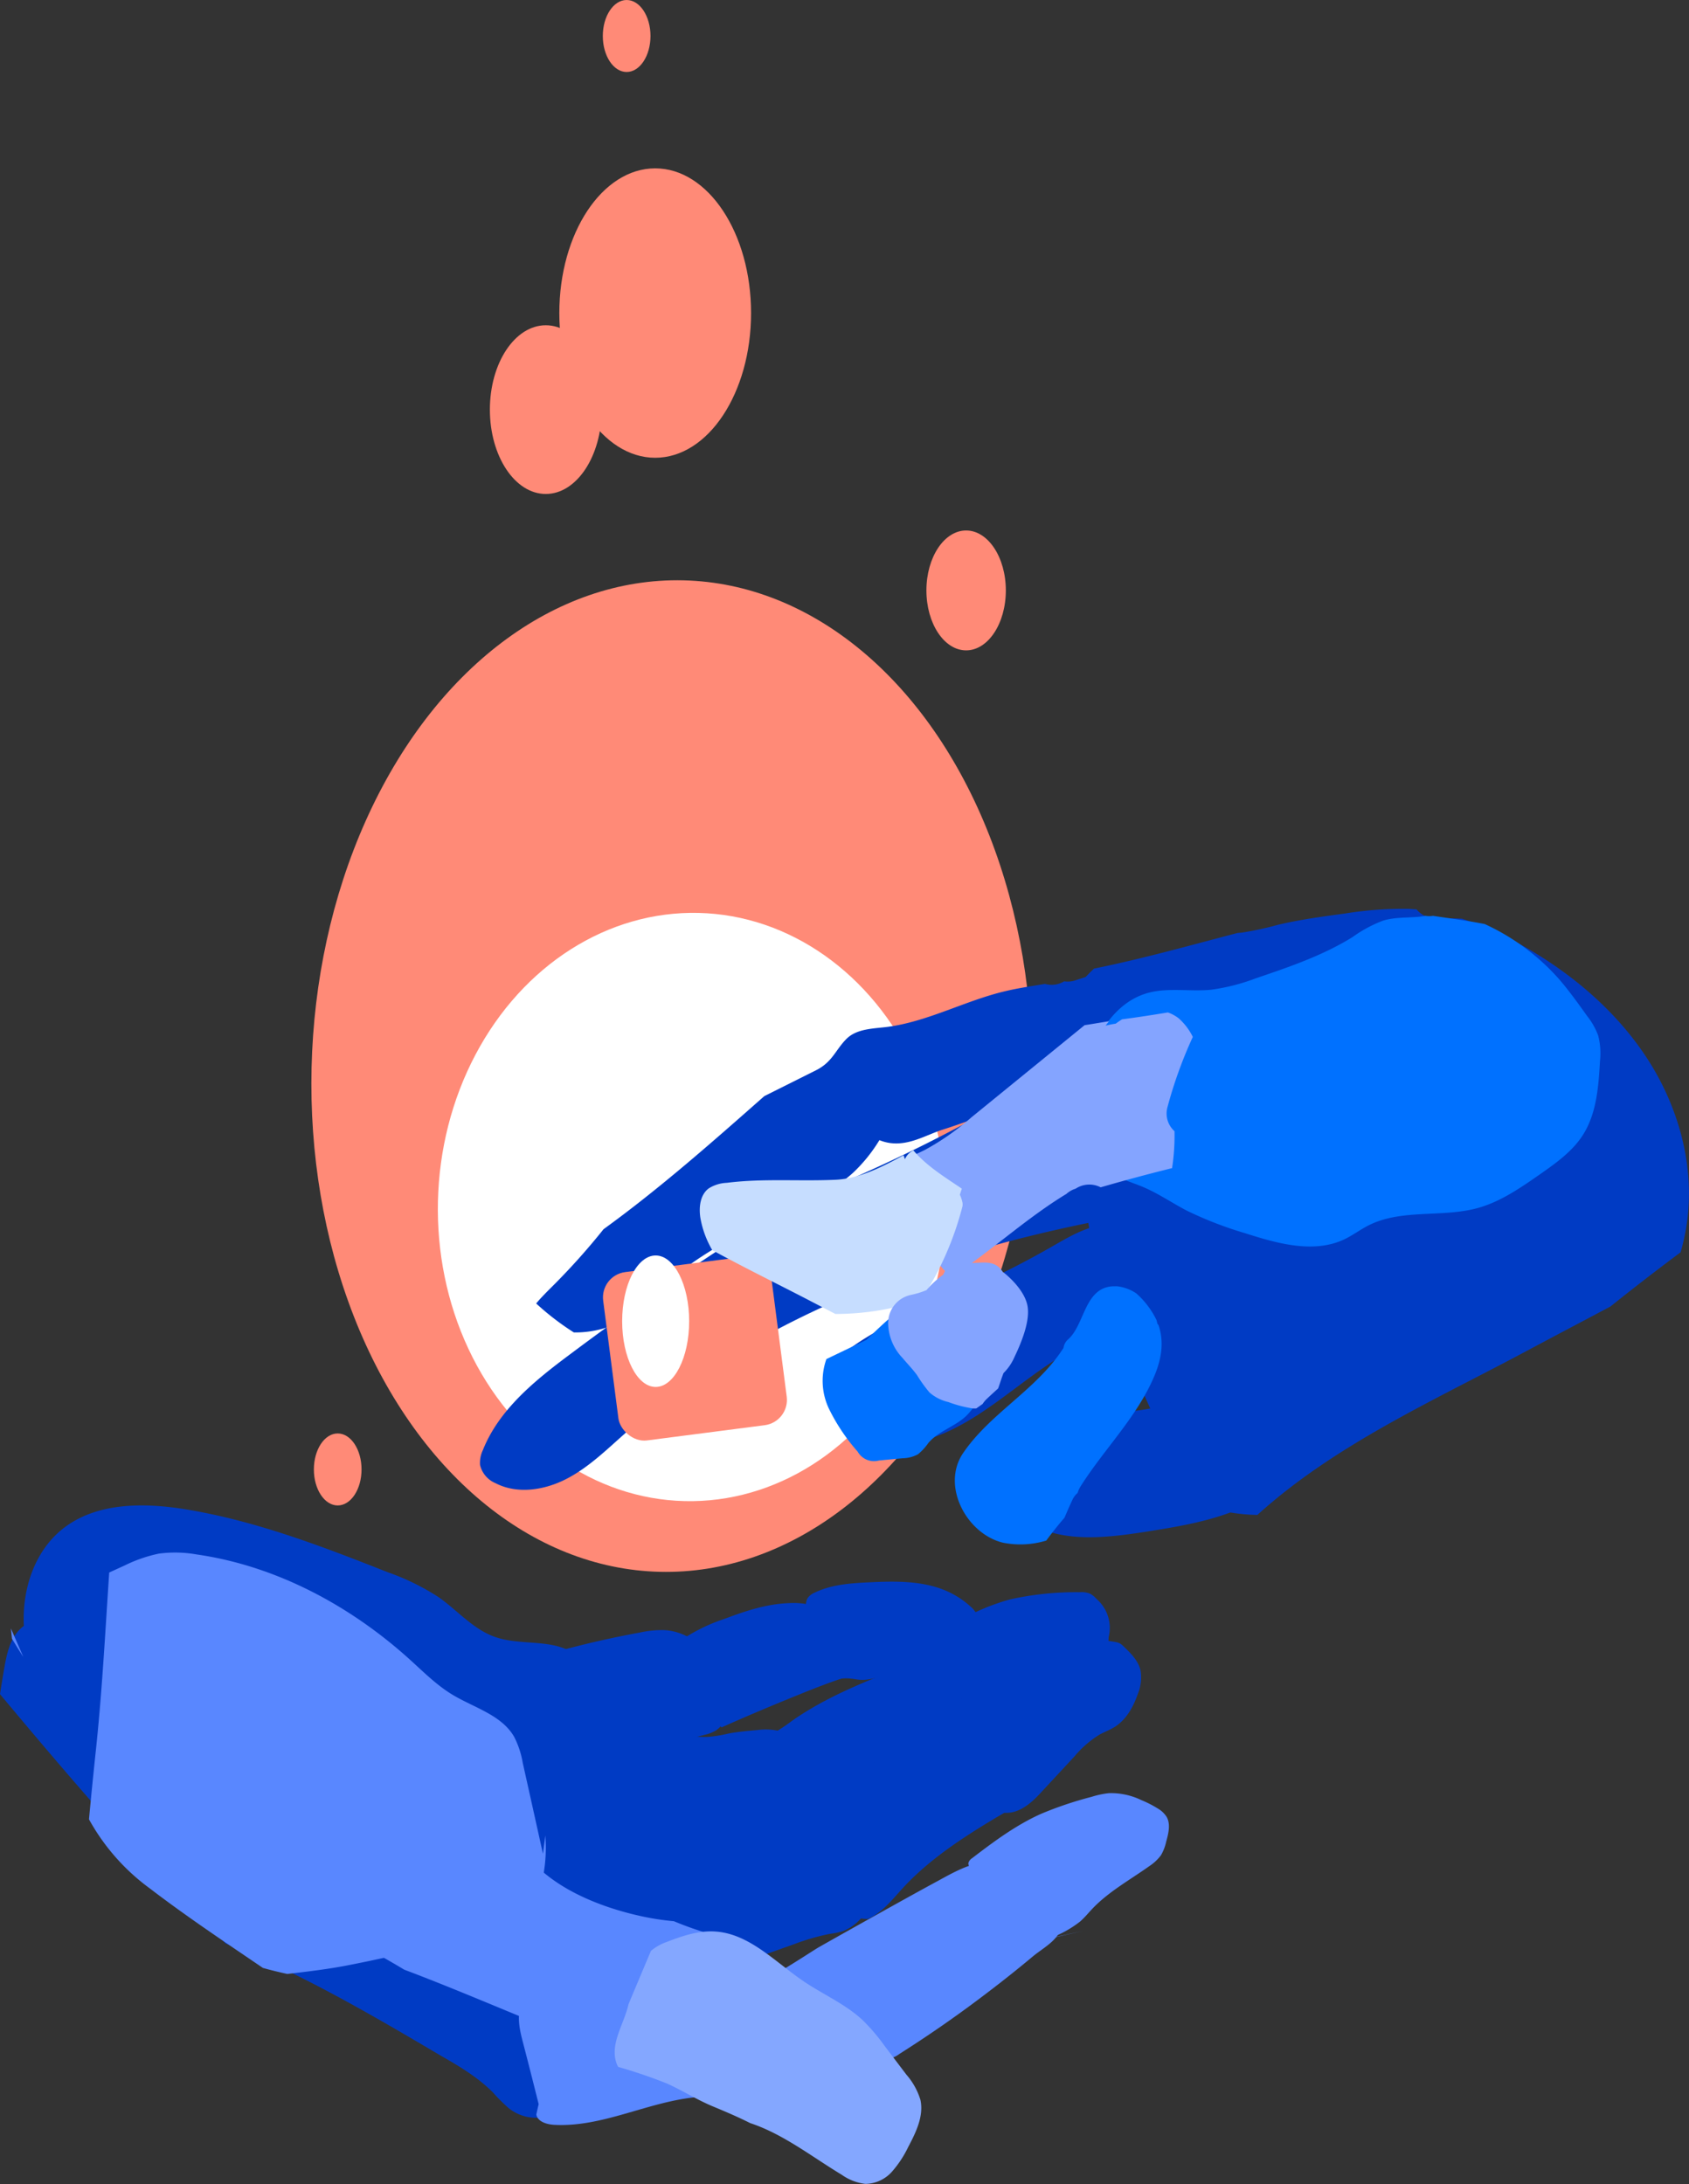 <?xml version="1.0" encoding="UTF-8"?> <svg xmlns="http://www.w3.org/2000/svg" viewBox="0 0 326.64 422.32"><rect x="0" y="0" width="326.64" height="422.32" fill="#333333" stroke="none"/> <defs> <style>.cls-1{fill:#003bc4;}.cls-2{fill:#5987ff;}.cls-3{fill:#84a7ff;}.cls-4{fill:#ff8a77;}.cls-5{fill:#fff;}.cls-6{fill:#0071ff;}.cls-7{fill:#84a4ff;}.cls-8{fill:#c6ddff;}</style> </defs> <g id="Layer_2" data-name="Layer 2"> <g id="design"> <path class="cls-1" d="M131.72,373.13c-4.09,7.89-11.4,10.76-19.51,13.26a22.6,22.6,0,0,1,1.21,4c.8,3.42,1.61,7,1,10.42s-3.1,6.71-6.51,7.25a6.63,6.63,0,0,1-2.85,1.31,8.51,8.51,0,0,1-6.74-1.8,35.6,35.6,0,0,1-3-3c-2.86-2.88-6.4-5-9.9-7-13.55-8-27.19-16-41.78-21.79q-6.47-6.57-13-13l-2.8-3.06C18.22,349.18,9.05,338.42,0,327.57c.26-1.67.53-3.33.82-5,.49-2.8,1.12-5.81,3.22-7.73a6,6,0,0,1,.57-.46c-.35-7,2-14.31,7.4-18.68,6.52-5.26,15.8-5.21,24.07-3.84C49.52,294.08,62.33,299,75,304a46.1,46.1,0,0,1,9.77,4.78c3.69,2.57,6.71,6.25,11,7.74,5.15,1.8,11.53.15,15.75,3.6a16.17,16.17,0,0,1,3.86,5.7q6.45,13.38,12.89,26.75C131.27,358.91,135.24,366.34,131.72,373.13Z"></path> <path class="cls-1" d="M114.56,342c6.44-4,14.34-4.6,21.67-6.55a7.7,7.7,0,0,0,2.18-.84c2.29-1.44,2.64-4.66,2.16-7.33-1.1-6.09-6-11.84-12.22-12.1a19.8,19.8,0,0,0-4.53.46c-5.44,1-10.85,2.22-16.18,3.71-1.92.53-4,1.22-5,2.91a8.38,8.38,0,0,0-.89,4c-.14,2.68-.26,5.51,1,7.91s4.24,4.11,6.65,2.92"></path> <path class="cls-1" d="M139.53,334c4-1.78,8.07-3.52,12.15-5.19,3.65-1.49,7.3-3,11-4.24l1.89-.61c.2-.21.39-.42.57-.65a4,4,0,0,0,.67-1.07,4.45,4.45,0,0,0,.25-1.76,10.86,10.86,0,0,0-4.85-8.31,14.43,14.43,0,0,0-8.64-2.2c-4.36.15-8.49,1.55-12.51,3.06a33.44,33.44,0,0,0-8.7,4.35,1.82,1.82,0,0,0-.63.72,2.62,2.62,0,0,0,.33,1.95A68.89,68.89,0,0,0,139.53,334Z"></path> <path class="cls-1" d="M160,325.4a7.87,7.87,0,0,1,4.44-.85c.62.06,1.23.19,1.84.24,2.19.16,4.28-.79,6.37-1.45,1.17-.37,2.36-.65,3.56-.94l3.37-.79c1.09-.26,2.19-.52,3.3-.68a9.26,9.26,0,0,0,2.68-.55,7.3,7.3,0,0,0,2-1.5,6,6,0,0,0,1.7-2.23,8.9,8.9,0,0,0-.42-4.63,5,5,0,0,0-1.2-1.44,17,17,0,0,0-4.19-2.78c-4.74-2.21-10.2-2.11-15.43-1.85-3.58.17-7.27.43-10.49,2a3.09,3.09,0,0,0-1.38,1.11,3.21,3.21,0,0,0-.26,1.87,20.07,20.07,0,0,0,6.17,12.79"></path> <path class="cls-1" d="M130,361.75c0-.83.92-1.28,1.72-1.51,6.45-1.88,12.9-3.75,19.4-5.42a11.92,11.92,0,0,0,4.78-2,7.54,7.54,0,0,0,2.38-6.31A16,16,0,0,0,156,340c-1.33-2.37-3.13-4.76-5.77-5.41a11.68,11.68,0,0,0-3.78-.08c-1.86.16-3.72.33-5.55.67a26.25,26.25,0,0,1-4.11.66c-.71,0-1.43,0-2.15-.06a36.17,36.17,0,0,0-9.87,1.55L118.1,339a7,7,0,0,0-2.58,1,4.92,4.92,0,0,0-1.72,3.21,12,12,0,0,0,.45,4.94,21.64,21.64,0,0,0,7.21,11.36,11.54,11.54,0,0,0,2.9,1.73c2.61,1,5.55.73,8.35.41"></path> <path class="cls-1" d="M148.87,335.48a30.81,30.81,0,0,0,4.32-2.77c6.8-4.77,14.8-7.87,22.7-10.92a1.54,1.54,0,0,1,1.16-.12,1,1,0,0,1,.43.48,57.44,57.44,0,0,1,5.14,11.54,5.9,5.9,0,0,1,.39,2.62c-.29,2-2.33,3.49-4.23,4.69-7.55,4.78-15.51,9-23.45,13.25a2.16,2.16,0,0,1-1.41.36,1.62,1.62,0,0,1-.79-.51l-5.88-5.65a10.92,10.92,0,0,1-2-2.28,10.47,10.47,0,0,1-1-3.07c-.33-1.54-.88-3.84.2-5.33C145.32,336.57,147.55,336.11,148.87,335.48Z"></path> <path class="cls-1" d="M205.05,325.08a38.09,38.09,0,0,0,6.34-2.78,6.44,6.44,0,0,0,1.79-1.48,7.9,7.9,0,0,0,1.22-4.25,7.4,7.4,0,0,0-2.35-7.42,4.5,4.5,0,0,0-1.22-1,4.36,4.36,0,0,0-2-.29,58.44,58.44,0,0,0-13.46,1.38,41.85,41.85,0,0,0-15.72,8.22c-2.5,2-5,4.44-5.61,7.58a12.28,12.28,0,0,0,0,4.36,14.19,14.19,0,0,0,1.8,5.35c.8,1.28,2.43,3.21,4.09,3.3s3.79-2,5.16-2.9a108.51,108.51,0,0,1,12.5-6.89Q201.27,326.51,205.05,325.08Z"></path> <path class="cls-1" d="M127.52,385.17l26-9.24a43.82,43.82,0,0,1,6.89-2,16.33,16.33,0,0,0,2.61-.54,9.12,9.12,0,0,0,3.29-2.25,10.4,10.4,0,0,0,1.91-2.43,12.08,12.08,0,0,0,1.15-5.48,11.83,11.83,0,0,0-.33-3.51c-1-3.57-4.75-5.72-8.39-6.47-4.32-.9-8.79-.37-13.17.17-6.26.76-12.58,1.54-18.5,3.73a10.42,10.42,0,0,0-2.59,1.28,12,12,0,0,0-2.51,2.8l-3.17,4.41a6.47,6.47,0,0,0-.87,1.47,5.34,5.34,0,0,0-.28,1.42c-.43,4.93,1.4,9.8,3.81,14.12a9.83,9.83,0,0,0,2.56,3.25,3.69,3.69,0,0,0,3.92.41"></path> <path class="cls-1" d="M195.55,337.85c-2.88-4.12-6.37-5.44-11.78-4.17a60.09,60.09,0,0,0-9.36,3.29c-.49.35-1,.69-1.47,1q-9.91,7.62-20.5,14.5c2.39,5.47,6.69,10.47,10,15.42a8.28,8.28,0,0,0,1.85,2.15,6.26,6.26,0,0,0,3.54,1c2.67-1.15,4.62-3.61,6.57-5.76,4.36-4.81,9.86-8.69,15.53-12.2q3.62-2.24,7.34-4.29c1-.57,2.17-1.23,2.51-2.27a3.74,3.74,0,0,0-.63-2.9A58.61,58.61,0,0,0,195.55,337.85Z"></path> <path class="cls-2" d="M176,375.89A9.45,9.45,0,0,1,175,376a6.41,6.41,0,0,1-1.38.55Z"></path> <path class="cls-1" d="M200.93,347l6.87-7.4a20,20,0,0,1,4.84-4.21c.93-.51,1.94-.87,2.85-1.43,2.29-1.4,3.69-3.91,4.56-6.45a8.35,8.35,0,0,0,.52-4.54c-.44-1.89-1.91-3.34-3.32-4.68a3.4,3.4,0,0,0-.74-.57,3.11,3.11,0,0,0-.79-.23,24.6,24.6,0,0,0-8.43-.07c-5.34.89-10.2,3.53-14.95,6.12a24.2,24.2,0,0,0-3,1.8,22.43,22.43,0,0,0-2.61,2.36A21.84,21.84,0,0,0,183,332.4a9,9,0,0,0-1.13,5.82,10,10,0,0,0,1,2.64,22.84,22.84,0,0,0,8.85,8.78C195.23,351.76,198.4,349.7,200.93,347Z"></path> <path class="cls-2" d="M203.05,374.74a20.68,20.68,0,0,0,5.81-3.19c.89-.77,1.63-1.69,2.44-2.54,3.16-3.3,7.25-5.54,11-8.21a8.76,8.76,0,0,0,2.23-2.1,9,9,0,0,0,1-2.6c.45-1.61.88-3.4.09-4.8a5,5,0,0,0-1.74-1.64,21.07,21.07,0,0,0-3.14-1.6,13.5,13.5,0,0,0-6.28-1.35,17,17,0,0,0-3.35.71,71,71,0,0,0-9.8,3.3c-4.8,2.15-9.09,5.33-13.29,8.55a1.66,1.66,0,0,0-.74.94,1.2,1.2,0,0,0,.25.81c.74,1.05,2.11,1.44,3.36,1.85a12.42,12.42,0,0,1,5.8,3.53c1.92,2.32,2.46,5.68,4.79,7.6a2.68,2.68,0,0,0,1.22.65,4.13,4.13,0,0,0,1.63-.14l5.15-1.16"></path> <path class="cls-2" d="M2.32,316.86l-.21-2,2.4,5.52Q3.39,318.63,2.32,316.86Z"></path> <path class="cls-2" d="M105.46,354.89l-.46,3.53q-1.95-8.81-3.91-17.59a17.23,17.23,0,0,0-1.65-5c-2.43-4.24-7.75-5.63-11.93-8.15-3.1-1.87-5.67-4.47-8.35-6.89C67.64,310.4,53.36,302.75,38,300.55a23.85,23.85,0,0,0-7.3-.15,27.6,27.6,0,0,0-6.58,2.28l-3,1.37c-.76,11.4-1.36,22.82-2.56,34.19q-.72,6.76-1.35,13.53A41.13,41.13,0,0,0,29,365.15c7.05,5.4,14.49,10.35,21.84,15.35,1.56.44,3.13.82,4.72,1.17,4-.47,8-.94,11.89-1.71,10.29-2,20.45-4.61,30.53-7.47a4.69,4.69,0,0,1,3.23.15A29.35,29.35,0,0,0,105.46,354.89Z"></path> <path class="cls-2" d="M171.18,398.13l.32,0a5,5,0,0,0,2.44-1q8.87-5.61,17.21-12,4.36-3.31,8.57-6.83c2.3-1.92,5.92-3.58,5.61-7.06-.45-4.93-5-8.63-9.32-10.37-5.36-2.16-9.53,0-14.3,2.63-3.92,2.12-7.82,4.29-11.71,6.46s-7.79,4.35-11.67,6.55c-1.16.66-10.51,6.89-11.2,6.4q10.6,7.62,21.86,14.25A5.7,5.7,0,0,0,171.18,398.13Z"></path> <path class="cls-2" d="M107.17,410.84c9.13.5,17.73-4.24,26.82-5.28a91.33,91.33,0,0,1,9.65-.3c5.27-.05,10.54-.46,15.8-.94a289.35,289.35,0,0,1-15.57-25.38q-11.72-.13-23.39-1.16a25.54,25.54,0,0,0-8,.09,18.3,18.3,0,0,0-8.29,5,11.67,11.67,0,0,0-3.61,5.39c-.55,2.23,0,4.56.59,6.78q1.53,5.89,3,11.79l-.45,2C103.94,410.22,105.72,410.76,107.17,410.84Z"></path> <path class="cls-2" d="M148.08,381.23c-3.38-2.33-6.17-4.84-9.45-6.93a65,65,0,0,1-8.31-2.83,50.11,50.11,0,0,1-6.16-.94c-8.35-1.8-18.21-5.72-23.15-13h0l-1.33-.88a4.87,4.87,0,0,1-2.16-3.05,3.78,3.78,0,0,0-.9-.34,7.83,7.83,0,0,0-3.3.12l-6.81,1.25a2.34,2.34,0,0,0-1.33.55,3,3,0,0,0-.51,1.61c-.6,3.58-4.44,5.45-7.33,7.64a20.18,20.18,0,0,0-7.41,11.8c2.82,1.42,5.56,3,8.25,4.61,8.54,3.22,17,6.83,25.4,10.27A102.46,102.46,0,0,1,127,404.57a22.77,22.77,0,0,0,8.85-1.77,18.46,18.46,0,0,0,6.49-1.23,2.12,2.12,0,0,0,1.22-.87.82.82,0,0,0,0-.67,22.21,22.21,0,0,0,5.6-9.62c1.41,1.67,4.58,1.76,5.19-1C155.4,384.53,151.46,383.56,148.08,381.23Z"></path> <path class="cls-3" d="M178,406a13.3,13.3,0,0,0-2.7-4.85l-4.17-5.5a37.9,37.9,0,0,0-4.31-5.06c-3.32-3.1-7.6-4.93-11.37-7.48-5.52-3.72-10.5-9.23-17.15-9.65-3.19-.21-6.33.85-9.31,2a10,10,0,0,0-3.1,1.74c-1.45,3.44-2.9,6.87-4.34,10.32-.86,3.89-3.75,7.76-2.25,11.61a2.55,2.55,0,0,0,.27.52,94.85,94.85,0,0,1,9.5,3.24c3,1.37,5.75,3.12,8.78,4.38,2.52,1.05,4.93,2.07,7.24,3.24,6.39,2.11,11.91,6.5,17.72,10a9.85,9.85,0,0,0,4.54,1.75,7,7,0,0,0,5.13-2.34,20.93,20.93,0,0,0,3.18-4.83C177.13,412.31,178.69,409.14,178,406Z"></path> <ellipse class="cls-4" cx="129.9" cy="208.07" rx="95.88" ry="69.66" transform="translate(-81.22 332.95) rotate(-88.63)"></ellipse> <ellipse class="cls-5" cx="133.74" cy="233.38" rx="56.88" ry="49.07" transform="translate(-102.76 361.5) rotate(-88.63)"></ellipse> <ellipse class="cls-4" cx="105.55" cy="79.2" rx="10.81" ry="16.31"></ellipse> <ellipse class="cls-4" cx="186.84" cy="114.16" rx="7.68" ry="11.59"></ellipse> <ellipse class="cls-4" cx="65.31" cy="284.12" rx="4.61" ry="6.96"></ellipse> <ellipse class="cls-4" cx="121.19" cy="6.96" rx="4.61" ry="6.96"></ellipse> <ellipse class="cls-4" cx="126.71" cy="60.53" rx="18.54" ry="27.98"></ellipse> <path class="cls-1" d="M318.61,204.75c-6-9.26-14.68-16.59-24.31-22a61.84,61.84,0,0,0-11.57-5.12c-1.69-.07-3.38-.1-5.07-.11a4.61,4.61,0,0,1-3.72-1.7c-.49,0-1-.07-1.48-.09a70.08,70.08,0,0,0-12.34.9c-4.35.59-8.71,1.17-13,2.19a61.85,61.85,0,0,1-7,1.51l-.78.06c-9.23,2.41-18.42,5-27.76,6.89a29.35,29.35,0,0,0-5.37,6.73,21.33,21.33,0,0,0-3.08,9.93c-.14,4.91,1.89,9.56,3.36,14.24,3.15,10,3.84,20.59,6.66,30.66a130,130,0,0,0,6.19,16.5q4.13,9.47,8.63,18.76a17.75,17.75,0,0,0,3.63,5.53c2.69,2.45,6.56,3,10.19,3.24l1.37.05c15.16-13.72,34.32-22.19,52.21-31.78,5.35-2.86,10.72-5.68,16.07-8.52,4.46-3.57,9-7.08,13.57-10.48a41.14,41.14,0,0,0,1.26-5.93C327.75,225.31,324.6,214,318.61,204.75Z"></path> <path class="cls-1" d="M228.12,190.59a3.63,3.63,0,0,0-1.8-1.33,59.24,59.24,0,0,0-7.2-2.56,76.72,76.72,0,0,0-11,2.8,4.71,4.71,0,0,1-2.27.25l-.06,0a4.7,4.7,0,0,1-3.7.49c-2.6.43-5.22.82-7.74,1.42-7.59,1.8-14.63,5.72-22.35,6.84-2.82.41-6.26.27-8.37,2.44s-2.67,4.41-5.82,6l-10,5c-10.1,8.91-20.2,17.84-31.09,25.73a131,131,0,0,1-9.48,10.63c-1.21,1.21-2.46,2.42-3.55,3.73a51.55,51.55,0,0,0,7.29,5.6,19.67,19.67,0,0,0,9.3-2.19c2.82-1.57,5-4,7.37-6.24,6.82-6.38,15.29-10.71,23.78-14.6,4.77-2.19,9.69-4.32,13.56-7.86a30,30,0,0,0,5.08-6.29c4.61,1.86,8.5-.83,12.14-2,7.77-2.46,14.29-5.61,22.38-6.57s16.6-3.5,21.63-9.91a9.54,9.54,0,0,0,2.11-4.37c.22-1.51-.12-3,0-4.58A4.67,4.67,0,0,0,228.12,190.59Z"></path> <path class="cls-1" d="M216.69,198.76A301.44,301.44,0,0,1,164,228.19c-3.81,1.65-7.65,3.22-11.33,5.13-3.36,1.74-6.56,3.75-9.74,5.8Q126.06,250,110.05,262c-6.7,5-13.57,10.6-16.67,18.39a5.68,5.68,0,0,0-.54,2.88,5.09,5.09,0,0,0,3,3.51c4.22,2.18,9.47,1.35,13.7-.83s7.68-5.56,11.24-8.71c27-23.85,62.46-36.06,97.92-42.36,3.36-.59,6.82-1.17,9.74-2.94s5.2-5,4.74-8.42a9.31,9.31,0,0,0-3.32-5.51c-6.66-5.86-16.69-5-25.48-3.8"></path> <path class="cls-1" d="M229.19,269.61c-3.94,2.73-9,3.27-13.78,3.44s-9.74.08-14.21,1.84-8.4,6-8.13,10.75a11,11,0,0,0,4.51,7.8c6.55,5.08,15.8,4,24,2.73,7.5-1.19,15.19-2.45,21.75-6.25.67-7.65-5.51-15.26-13.14-16.17"></path> <rect class="cls-4" x="118.01" y="244.34" width="32.82" height="32.82" rx="4.93" transform="translate(-32.36 19.41) rotate(-7.37)"></rect> <path class="cls-1" d="M216,236.82c-4.37-.55-8.49,1.87-12.3,4.06a178.4,178.4,0,0,1-16,8.16c-8,3.55-16.27,6.58-23.33,11.68a7.74,7.74,0,0,0-2.1,2c-1.58,2.47-.28,5.72,1.18,8.26s3.06,5,5.51,6.5c4,2.43,9.25,1.52,13.56-.34,10.9-4.69,19-14.67,30.25-18.52,6.81-2.34,15.06-2.67,19.49-8.34a3.12,3.12,0,0,0,.82-1.86,3.52,3.52,0,0,0-1-2.12,37.09,37.09,0,0,0-19-12.42"></path> <path class="cls-6" d="M167.57,259.06c4.6-4.46,9.5-9.1,15.7-10.72a2.09,2.09,0,0,1,1.21-.05c.53.18.83.73,1.13,1.2,1.77,2.79,5.18,4.46,6.21,7.6.66,2,.19,4.17-.28,6.22-.9,3.92-2,8.11-5,10.75-2.18,1.88-5.16,2.76-7,4.94a10.76,10.76,0,0,1-2,2.18,6.35,6.35,0,0,1-2.92.77l-4.64.44a3.64,3.64,0,0,1-4.12-1.72,37.17,37.17,0,0,1-5.52-8.23,12.54,12.54,0,0,1-.52-9.66"></path> <path class="cls-6" d="M224.05,256.22c-.08-.1-.14-.2-.22-.29-.05-.24-.11-.46-.17-.69a16.41,16.41,0,0,0-3.92-5.17,8.34,8.34,0,0,0-3.67-1.36,2.27,2.27,0,0,0-.45,0,5.32,5.32,0,0,0-1.94.29c-4,1.44-4.2,7.35-7.08,9.94a2.68,2.68,0,0,0-.93,1.7l-.33.49c-5.16,7.72-13.93,12.23-19.09,19.84-4.28,6.32.68,15.61,7.71,17.31a17.18,17.18,0,0,0,8.38-.41c1.12-1.51,2.29-3,3.52-4.41.5-1.16,1-2.32,1.54-3.47a3.75,3.75,0,0,1,1-1.32,5.24,5.24,0,0,1,.57-1.27c4.51-7.15,10.9-13.4,14.23-21.25C224.89,262.2,225,259,224.05,256.22Z"></path> <path class="cls-6" d="M309.07,200.21a13.56,13.56,0,0,0-2.1-3.72c-1.7-2.38-3.4-4.76-5.31-7a43.21,43.21,0,0,0-14.52-10.82c-3.27-.65-6.65-1.08-10-1.59a4.64,4.64,0,0,1-1.44,0c-.43.07-.86.14-1.3.18-2.29.21-4.64.07-6.85.72a25.21,25.21,0,0,0-5.94,3.18c-5.79,3.6-12.3,5.81-18.75,8a39.09,39.09,0,0,1-8.6,2.2c-4.15.42-8.45-.49-12.45.68-6.57,1.92-10.39,8.82-12,15.46a25.44,25.44,0,0,0-.69,10.26,13.26,13.26,0,0,0,5.13,8.7c2.1,1.46,4.64,2.12,7,3.13,2.9,1.25,5.52,3.07,8.33,4.52a72.66,72.66,0,0,0,11.17,4.32c6.26,2,13.27,4,19.21,1.21,1.64-.78,3.09-1.89,4.71-2.71,6.4-3.24,14.21-1.45,21.13-3.36,4.37-1.21,8.18-3.85,11.91-6.44,3.14-2.2,6.38-4.48,8.43-7.71,2.66-4.19,3-9.38,3.29-14.33A13.6,13.6,0,0,0,309.07,200.21Z"></path> <path class="cls-7" d="M225.8,214a85.07,85.07,0,0,1,4.88-13.51,11.62,11.62,0,0,0-2.76-3.62,7.35,7.35,0,0,0-2.06-1.11c-3,.49-5.9.94-8.86,1.33-.43.26-.83.55-1.24.84a18.46,18.46,0,0,0-1.94.38l.65-.85c-1.56.24-3.14.52-4.72.76l-21.92,17.85a49.25,49.25,0,0,1-9,6.29c-2.43,1.21-5.28,2.21-6.47,4.64-1.66,3.4.88,7.26,3.28,10.17l6.29,7.61a7.82,7.82,0,0,0,2.11,2,.75.75,0,0,0,.13.06c7.56-5,14.28-11.27,22.07-16a4.67,4.67,0,0,1,1.76-1l.34-.2a4.8,4.8,0,0,1,4.52-.07q6.9-2,13.81-3.71a41.26,41.26,0,0,0,.47-7.14A4.59,4.59,0,0,1,225.8,214Z"></path> <path class="cls-8" d="M186.15,233.18a3,3,0,0,0,0-.59,7.23,7.23,0,0,0-.52-1.59c.12-.4.26-.78.38-1.17-3.34-2.27-6.77-4.35-9.38-7.41a3.41,3.41,0,0,0-1.62,1.71l-.27-.76c-4.05,2.2-8.48,4.53-13.17,4.74-7,.32-14.06-.29-21,.59a7.1,7.1,0,0,0-3.51,1.08c-1.65,1.23-1.93,3.61-1.62,5.65a18.65,18.65,0,0,0,2.31,6.29c6.35,3.48,12.87,6.65,19.3,10l4.51,2.34a52.51,52.51,0,0,0,16.58-2.71A60.21,60.21,0,0,0,186.15,233.18Z"></path> <path class="cls-7" d="M198.77,252.9c-.27-2.6-2.64-5.22-4.61-6.81-.08-.06-.16-.1-.23-.16a4.46,4.46,0,0,0-.56-.72c-1.09-1.13-2.48-1.14-3.93-1.07l-4.16.19a3.12,3.12,0,0,0-2.85,2.12,17.85,17.85,0,0,0-3.26,3,16.51,16.51,0,0,1-3,.92,5.55,5.55,0,0,0-4.41,5.39,9.93,9.93,0,0,0,2.76,6.78c.93,1.11,1.95,2.15,2.81,3.32a27.61,27.61,0,0,0,2.42,3.37,8.34,8.34,0,0,0,3.66,1.86,23.23,23.23,0,0,0,4.68,1.23,4.33,4.33,0,0,0,.72,0l1.22-.86a5.07,5.07,0,0,1,.83-1c.71-.68,1.44-1.33,2.17-2,.18-.51.35-1,.52-1.52s.35-1,.52-1.45a9.77,9.77,0,0,0,2.07-3C197.41,259.84,199.09,255.89,198.77,252.9Z"></path> <ellipse class="cls-5" cx="126.8" cy="255.46" rx="6.48" ry="12.71"></ellipse> </g> </g> </svg> 